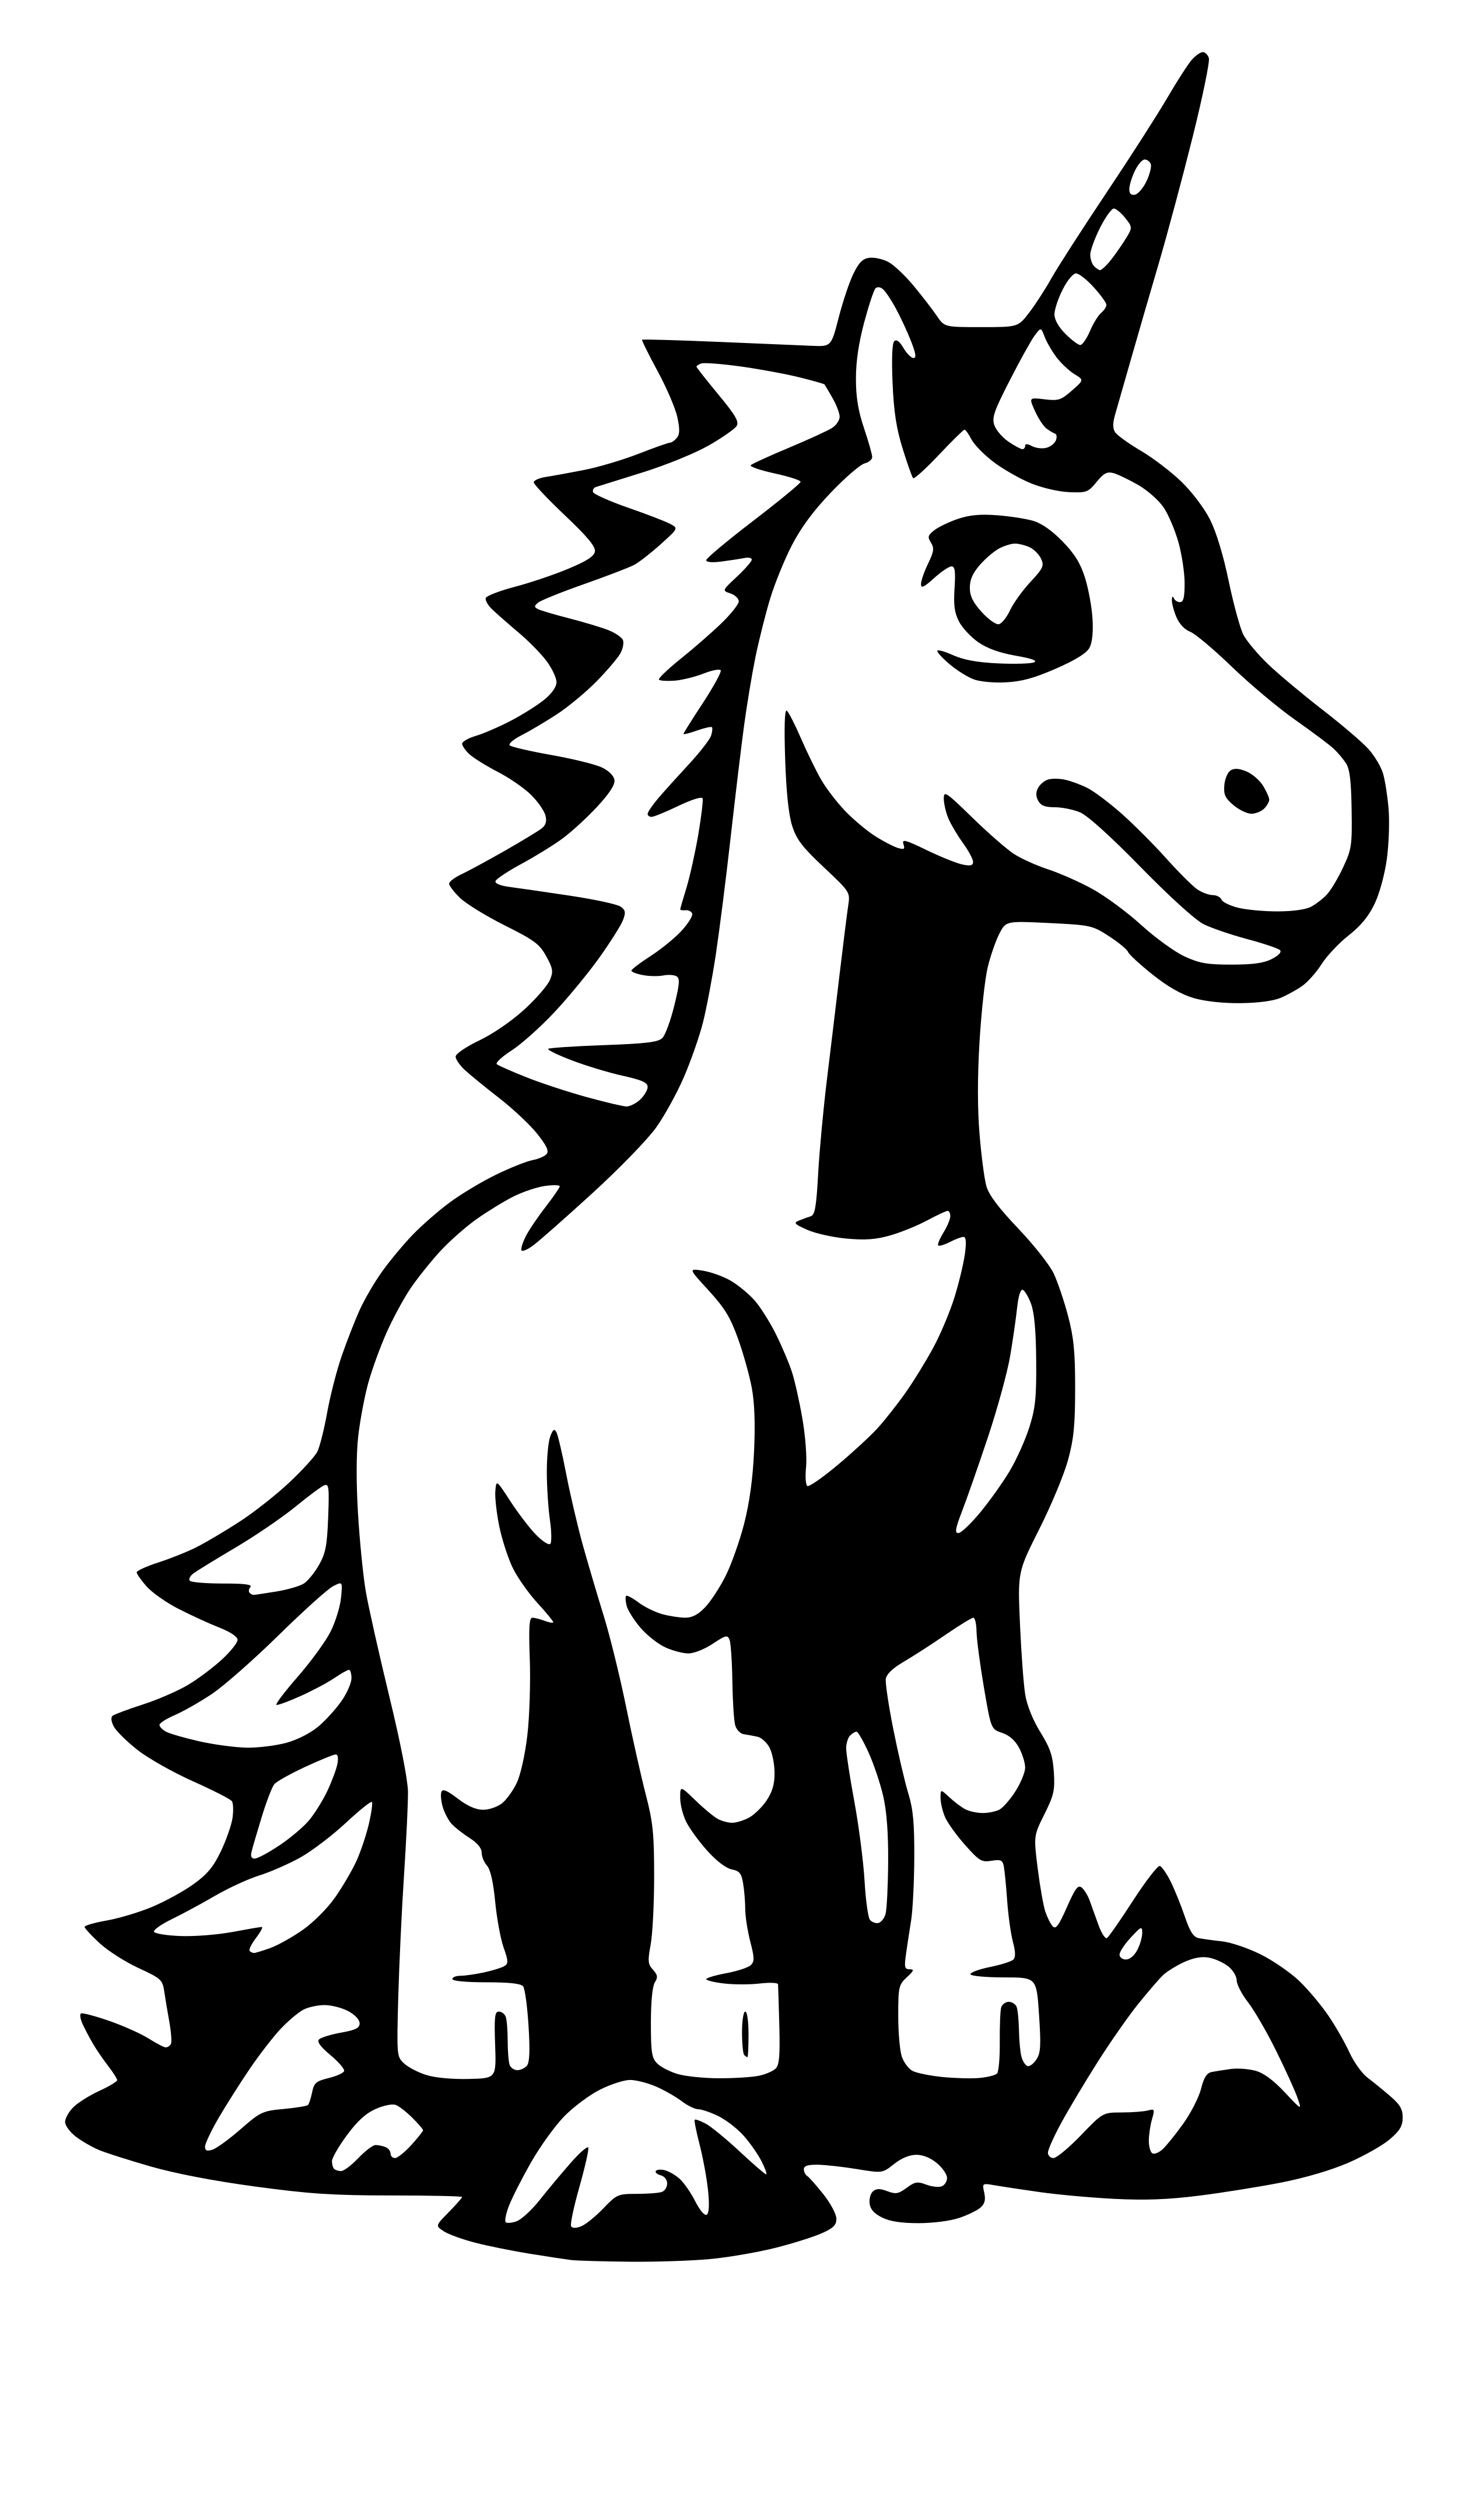 <?xml version="1.0" encoding="UTF-8" standalone="no"?>
<svg 
  version="1.1" 
  xmlns="http://www.w3.org/2000/svg" 
  xmlns:xlink="http://www.w3.org/1999/xlink" 
  xmlns:svg="http://www.w3.org/2000/svg"
  xmlns:rdf="http://www.w3.org/1999/02/22-rdf-syntax-ns#"
  xmlns:cc="http://creativecommons.org/ns#"
  xmlns:dc="http://purl.org/dc/elements/1.1/"
  viewBox="0 0 448 768"
  width="448"
  height="768"
>
<style>svg {background-color: white; }</style>"
<path stroke="none" fill="black" fill-rule="evenodd" d="M193.64,694.85C185.31,694.77 177.15,694.53 175.50,694.33C173.85,694.12 168.16,693.26 162.86,692.41C157.56,691.56 150.01,690.03 146.07,689.02C142.14,688.01 137.76,686.42 136.35,685.49C133.77,683.81 133.77,683.81 137.89,679.62C140.15,677.31 142.00,675.22 142.00,674.96C142.00,674.71 132.21,674.49 120.25,674.49C102.18,674.48 95.09,674.01 78.34,671.74C65.45,669.99 53.85,667.76 46.17,665.55C39.56,663.65 32.45,661.38 30.38,660.51C28.30,659.65 25.12,657.80 23.30,656.42C21.49,655.03 20.00,653.00 20.00,651.90C20.00,650.81 21.13,648.78 22.52,647.39C23.90,646.01 27.50,643.74 30.52,642.36C33.53,640.98 36.00,639.50 36.00,639.06C36.00,638.63 34.76,636.68 33.25,634.73C31.74,632.78 29.62,629.69 28.55,627.85C27.47,626.01 26.04,623.27 25.36,621.77C24.67,620.27 24.46,618.83 24.88,618.58C25.30,618.32 29.21,619.35 33.57,620.86C37.93,622.38 43.40,624.83 45.73,626.31C48.06,627.79 50.39,629.00 50.92,629.00C51.45,629.00 52.15,628.56 52.49,628.02C52.82,627.49 52.62,624.45 52.05,621.27C51.48,618.10 50.76,613.82 50.46,611.76C49.94,608.24 49.49,607.82 42.55,604.62C38.51,602.75 33.12,599.31 30.60,596.98C28.07,594.65 26.00,592.40 26.00,591.98C26.00,591.55 29.03,590.68 32.74,590.03C36.45,589.39 42.71,587.51 46.66,585.87C50.61,584.22 56.33,581.10 59.37,578.92C63.68,575.83 65.54,573.61 67.88,568.73C69.52,565.31 71.13,560.70 71.45,558.50C71.76,556.30 71.68,553.99 71.26,553.37C70.84,552.75 65.50,550.02 59.38,547.29C53.27,544.57 45.58,540.23 42.29,537.65C39.00,535.06 35.71,531.83 34.98,530.45C34.17,528.94 34.01,527.64 34.57,527.15C35.08,526.71 39.29,525.13 43.93,523.64C48.56,522.15 54.90,519.38 58.00,517.50C61.11,515.61 65.75,512.11 68.32,509.71C70.90,507.32 73.00,504.66 73.00,503.80C73.00,502.82 70.83,501.38 67.25,499.97C64.09,498.72 58.46,496.13 54.74,494.22C51.02,492.31 46.64,489.21 44.99,487.34C43.35,485.46 42.00,483.54 42.00,483.05C42.00,482.57 45.00,481.20 48.66,480.02C52.33,478.84 57.62,476.72 60.41,475.31C63.21,473.90 69.15,470.38 73.61,467.49C78.07,464.59 84.97,459.16 88.93,455.42C92.90,451.68 96.75,447.46 97.48,446.04C98.22,444.62 99.59,439.19 100.53,433.98C101.47,428.76 103.49,420.90 105.02,416.50C106.55,412.10 109.01,405.80 110.49,402.50C111.98,399.20 115.13,393.80 117.51,390.50C119.89,387.20 124.09,382.16 126.85,379.30C129.61,376.44 134.71,371.99 138.18,369.42C141.66,366.84 148.06,363.00 152.42,360.88C156.77,358.76 161.82,356.75 163.63,356.41C165.45,356.07 167.40,355.23 167.97,354.53C168.74,353.61 167.95,351.95 165.04,348.29C162.86,345.55 157.57,340.59 153.29,337.27C149.00,333.95 144.26,330.07 142.75,328.66C141.24,327.25 140.00,325.43 140.00,324.62C140.00,323.77 143.10,321.65 147.28,319.64C151.55,317.59 157.29,313.64 161.15,310.10C164.77,306.79 168.28,302.73 168.97,301.08C170.05,298.46 169.92,297.58 167.85,293.80C165.79,290.03 164.21,288.86 155.10,284.31C149.39,281.45 143.20,277.65 141.35,275.86C139.51,274.07 138.00,272.10 138.00,271.49C138.00,270.87 139.69,269.58 141.75,268.61C143.81,267.65 149.78,264.42 155.00,261.44C160.22,258.46 165.34,255.36 166.37,254.56C167.73,253.50 168.06,252.39 167.60,250.53C167.24,249.11 165.26,246.27 163.21,244.22C161.15,242.18 156.54,238.99 152.98,237.15C149.42,235.31 145.49,232.87 144.25,231.73C143.01,230.59 142.00,229.13 142.00,228.48C142.00,227.84 143.91,226.75 146.25,226.06C148.59,225.37 153.44,223.27 157.04,221.39C160.63,219.51 165.24,216.60 167.29,214.92C169.59,213.02 171.00,210.99 171.00,209.58C171.00,208.32 169.69,205.50 168.09,203.29C166.50,201.08 162.59,197.08 159.40,194.39C156.22,191.70 152.55,188.47 151.24,187.22C149.92,185.97 149.03,184.40 149.26,183.73C149.48,183.06 153.49,181.51 158.16,180.29C162.84,179.06 170.23,176.57 174.58,174.75C180.44,172.30 182.58,170.90 182.80,169.39C183.01,167.91 180.46,164.84 173.55,158.30C168.30,153.33 164.00,148.77 164.00,148.18C164.00,147.58 165.69,146.84 167.75,146.52C169.81,146.21 175.10,145.25 179.50,144.38C183.90,143.52 191.43,141.28 196.23,139.40C201.03,137.53 205.36,136.00 205.86,136.00C206.35,136.00 207.30,135.34 207.97,134.54C208.88,133.44 208.92,131.86 208.13,128.16C207.55,125.45 204.80,119.06 202.03,113.96C199.26,108.85 197.13,104.54 197.30,104.37C197.47,104.20 207.93,104.49 220.55,105.02C233.17,105.55 246.18,106.10 249.45,106.24C255.41,106.50 255.41,106.50 257.72,97.50C259.00,92.55 261.04,86.47 262.27,84.00C263.97,80.56 265.13,79.43 267.18,79.19C268.66,79.02 271.24,79.59 272.91,80.45C274.58,81.32 278.10,84.62 280.72,87.79C283.35,90.97 286.56,95.13 287.85,97.03C290.20,100.50 290.20,100.50 301.52,100.50C312.83,100.50 312.83,100.50 316.27,96.00C318.16,93.53 321.22,88.80 323.06,85.50C324.91,82.20 332.44,70.50 339.79,59.50C347.15,48.50 355.66,35.23 358.71,30.00C361.76,24.77 365.18,19.49 366.30,18.25C367.43,17.01 368.91,16.00 369.61,16.00C370.30,16.00 371.13,16.83 371.45,17.85C371.78,18.87 369.53,29.79 366.46,42.10C363.39,54.42 358.69,71.92 356.03,81.00C353.36,90.08 349.51,103.35 347.47,110.50C345.42,117.65 343.26,125.21 342.66,127.29C341.89,129.95 341.88,131.58 342.61,132.75C343.19,133.67 346.75,136.24 350.51,138.46C354.28,140.68 359.92,144.98 363.05,148.02C366.26,151.13 370.07,156.18 371.80,159.61C373.72,163.41 375.89,170.55 377.56,178.60C379.04,185.69 381.06,193.07 382.05,195.00C383.04,196.93 386.47,201.01 389.67,204.08C392.88,207.15 400.35,213.40 406.27,217.98C412.19,222.55 418.57,228.00 420.45,230.08C422.33,232.16 424.37,235.58 424.98,237.68C425.59,239.78 426.35,244.66 426.67,248.53C426.99,252.40 426.76,259.27 426.15,263.80C425.50,268.57 423.93,274.38 422.41,277.59C420.57,281.48 418.19,284.39 414.40,287.37C411.43,289.70 407.71,293.65 406.12,296.15C404.54,298.65 401.86,301.68 400.18,302.87C398.49,304.07 395.47,305.74 393.46,306.58C391.21,307.52 386.47,308.14 381.13,308.19C375.80,308.24 370.26,307.64 366.79,306.63C363.00,305.53 358.85,303.15 354.15,299.41C350.30,296.34 346.91,293.22 346.62,292.46C346.33,291.70 343.71,289.54 340.80,287.65C335.63,284.30 335.17,284.20 322.29,283.57C309.08,282.93 309.08,282.93 307.03,286.93C305.91,289.14 304.31,293.76 303.48,297.22C302.65,300.67 301.53,310.93 300.98,320.00C300.33,330.90 300.33,340.57 300.99,348.50C301.53,355.10 302.47,362.25 303.08,364.39C303.84,367.10 306.82,371.07 312.87,377.42C317.65,382.44 322.55,388.65 323.76,391.22C324.97,393.78 326.95,399.62 328.16,404.19C329.93,410.87 330.37,415.24 330.36,426.50C330.36,437.74 329.94,442.08 328.19,448.50C327.00,452.90 323.03,462.45 319.36,469.73C312.70,482.96 312.70,482.96 313.41,499.01C313.80,507.83 314.52,517.52 315.01,520.55C315.56,523.96 317.32,528.34 319.66,532.13C322.71,537.07 323.49,539.40 323.82,544.48C324.17,550.00 323.83,551.52 320.91,557.38C317.61,564.02 317.61,564.02 318.85,574.00C319.54,579.49 320.59,585.45 321.18,587.24C321.78,589.03 322.80,591.08 323.46,591.80C324.42,592.83 325.31,591.63 327.83,585.92C330.42,580.06 331.25,578.96 332.39,579.91C333.16,580.55 334.23,582.29 334.78,583.78C335.33,585.28 336.55,588.64 337.48,591.26C338.41,593.87 339.60,595.75 340.13,595.42C340.66,595.09 344.28,589.89 348.17,583.87C352.07,577.85 355.76,573.07 356.38,573.26C356.99,573.45 358.49,575.60 359.71,578.05C360.92,580.50 362.87,585.31 364.04,588.75C365.64,593.46 366.70,595.11 368.33,595.44C369.52,595.68 372.75,596.12 375.50,596.42C378.27,596.73 383.63,598.55 387.52,600.51C391.38,602.45 396.72,606.16 399.40,608.76C402.07,611.36 406.04,616.11 408.22,619.32C410.40,622.54 413.30,627.59 414.65,630.56C416.01,633.52 418.47,636.97 420.11,638.23C421.76,639.48 424.88,642.01 427.05,643.87C430.17,646.53 431.00,647.92 431.00,650.54C431.00,653.15 430.17,654.55 427.03,657.24C424.85,659.11 419.16,662.33 414.40,664.40C409.02,666.74 401.09,669.07 393.53,670.55C386.82,671.86 375.52,673.67 368.41,674.56C359.03,675.74 351.95,676.01 342.50,675.54C335.35,675.18 325.00,674.24 319.50,673.46C314.00,672.68 307.76,671.74 305.64,671.37C301.78,670.70 301.78,670.70 302.43,673.66C302.90,675.83 302.60,677.04 301.29,678.21C300.30,679.08 297.35,680.51 294.72,681.40C291.97,682.32 286.64,683.00 282.22,683.00C276.87,683.00 273.42,682.46 271.00,681.25C268.56,680.03 267.41,678.72 267.20,676.91C267.03,675.49 267.52,673.81 268.28,673.19C269.31,672.33 270.41,672.33 272.66,673.18C275.24,674.15 276.07,674.01 278.58,672.15C281.13,670.27 281.91,670.14 284.61,671.16C286.31,671.80 288.45,672.04 289.35,671.69C290.26,671.35 291.00,670.19 291.00,669.12C291.00,668.05 289.62,666.01 287.92,664.59C285.98,662.95 283.64,662.00 281.56,662.00C279.46,662.00 276.99,663.02 274.71,664.83C271.14,667.67 271.14,667.67 263.32,666.39C259.02,665.68 253.59,665.08 251.25,665.05C248.19,665.01 247.00,665.40 247.00,666.44C247.00,667.23 247.47,668.17 248.05,668.53C248.62,668.88 250.87,671.43 253.05,674.18C255.23,676.94 257.00,680.28 257.00,681.65C257.00,683.61 256.08,684.52 252.44,686.13C249.94,687.24 243.65,689.22 238.47,690.53C233.30,691.85 224.50,693.39 218.92,693.96C213.35,694.53 201.97,694.93 193.64,694.85zM178.52,683.99C179.87,683.48 182.93,681.02 185.32,678.53C189.53,674.13 189.83,674.00 195.75,674.00C199.10,674.00 202.55,673.73 203.42,673.39C204.29,673.06 205.00,671.89 205.00,670.80C205.00,669.66 204.15,668.59 203.01,668.29C201.92,668.01 201.24,667.42 201.51,666.98C201.78,666.54 203.01,666.43 204.25,666.73C205.49,667.03 207.56,668.23 208.85,669.39C210.14,670.55 212.29,673.65 213.63,676.29C215.06,679.09 216.52,680.80 217.15,680.41C217.86,679.97 218.01,677.46 217.58,673.12C217.22,669.47 216.06,663.14 215.01,659.03C213.95,654.93 213.25,651.41 213.45,651.21C213.65,651.02 215.13,651.53 216.74,652.37C218.35,653.20 223.07,657.06 227.23,660.94C231.39,664.82 235.07,668.00 235.41,668.00C235.76,668.00 235.11,666.18 233.98,663.95C232.84,661.73 230.33,658.16 228.39,656.01C226.46,653.87 222.96,651.19 220.62,650.06C218.28,648.93 215.54,648.00 214.53,648.00C213.52,648.00 211.20,646.87 209.39,645.48C207.58,644.10 204.01,642.08 201.46,640.98C198.92,639.89 195.37,639.00 193.58,639.00C191.79,639.00 187.66,640.33 184.41,641.96C181.16,643.58 176.18,647.30 173.34,650.21C170.51,653.12 165.90,659.52 163.10,664.44C160.31,669.36 157.28,675.33 156.37,677.71C155.46,680.10 155.01,682.34 155.38,682.71C155.74,683.07 157.24,682.95 158.71,682.43C160.18,681.91 163.34,679.02 165.74,676.00C168.13,672.97 172.41,667.85 175.25,664.60C178.08,661.36 180.57,659.20 180.77,659.81C180.97,660.42 179.73,665.89 178.01,671.96C176.29,678.03 175.15,683.43 175.48,683.96C175.85,684.57 176.98,684.58 178.52,683.99zM104.82,667.00C105.64,667.00 108.02,665.20 110.11,663.00C112.21,660.80 114.58,659.00 115.38,659.00C116.18,659.00 117.55,659.27 118.42,659.61C119.29,659.94 120.00,660.84 120.00,661.61C120.00,662.37 120.62,663.00 121.38,663.00C122.14,663.00 124.39,661.20 126.38,659.00C128.37,656.80 130.00,654.76 130.00,654.46C130.00,654.17 128.53,652.46 126.73,650.66C124.93,648.86 122.64,647.07 121.63,646.69C120.58,646.28 117.99,646.80 115.46,647.91C112.38,649.27 109.79,651.64 106.56,656.03C104.05,659.43 102.00,663.00 102.00,663.94C102.00,664.89 102.30,665.97 102.67,666.33C103.03,666.70 104.00,667.00 104.82,667.00zM323.70,663.00C324.63,663.00 328.43,659.85 332.14,656.00C338.88,649.00 338.88,649.00 344.69,648.99C347.88,648.98 351.49,648.71 352.71,648.38C354.79,647.82 354.87,647.98 353.96,651.14C353.43,652.98 353.00,655.93 353.00,657.68C353.00,659.44 353.48,661.18 354.06,661.54C354.65,661.90 356.05,661.36 357.18,660.35C358.31,659.33 361.18,655.79 363.55,652.47C365.92,649.16 368.40,644.31 369.05,641.71C369.94,638.19 370.79,636.87 372.37,636.55C373.54,636.32 376.17,635.91 378.21,635.63C380.25,635.36 383.62,635.60 385.71,636.16C388.27,636.85 391.21,639.01 394.78,642.81C400.06,648.43 400.06,648.43 398.63,644.36C397.84,642.12 394.88,635.62 392.06,629.93C389.24,624.23 385.37,617.57 383.47,615.12C381.56,612.67 380.00,609.65 380.00,608.41C380.00,607.16 378.83,605.23 377.40,604.10C375.97,602.97 373.31,601.77 371.50,601.43C369.26,601.01 366.81,601.45 363.85,602.78C361.46,603.87 358.51,605.71 357.30,606.87C356.09,608.04 352.65,612.03 349.66,615.75C346.68,619.46 341.10,627.45 337.27,633.50C333.43,639.55 328.43,647.91 326.15,652.09C323.87,656.26 322.00,660.42 322.00,661.34C322.00,662.25 322.76,663.00 323.70,663.00zM65.25,660.44C66.49,660.06 70.39,657.23 73.91,654.15C80.03,648.80 80.63,648.52 87.18,647.92C90.96,647.57 94.31,647.02 94.64,646.70C94.96,646.37 95.53,644.62 95.90,642.80C96.49,639.90 97.11,639.37 100.97,638.43C103.40,637.84 105.54,636.87 105.74,636.27C105.94,635.68 104.06,633.48 101.56,631.39C98.43,628.77 97.33,627.26 98.04,626.54C98.60,625.97 101.64,625.04 104.78,624.47C109.31,623.66 110.50,623.06 110.50,621.59C110.50,620.50 109.07,618.97 107.02,617.87C105.10,616.84 101.81,616.00 99.72,616.00C97.62,616.00 94.69,616.64 93.20,617.42C91.72,618.20 88.64,620.79 86.37,623.17C84.09,625.55 79.79,631.10 76.80,635.50C73.81,639.90 69.48,646.73 67.18,650.67C64.88,654.62 63.00,658.59 63.00,659.49C63.00,660.73 63.55,660.97 65.25,660.44zM144.00,638.70C152.50,638.50 152.50,638.50 152.14,628.25C151.84,619.64 152.02,618.00 153.28,618.00C154.11,618.00 155.06,618.71 155.39,619.58C155.73,620.45 156.00,623.79 156.00,627.00C156.00,630.21 156.27,633.55 156.61,634.42C156.94,635.29 158.01,636.00 158.98,636.00C159.96,636.00 161.28,635.37 161.92,634.60C162.73,633.61 162.88,630.01 162.40,622.35C162.03,616.38 161.29,610.94 160.74,610.25C160.07,609.39 156.49,609.00 149.38,609.00C143.13,609.00 139.00,608.60 139.00,608.00C139.00,607.45 140.10,607.00 141.45,607.00C142.80,607.00 146.06,606.54 148.70,605.97C151.34,605.40 154.16,604.53 154.97,604.02C156.25,603.23 156.22,602.50 154.74,598.31C153.81,595.66 152.64,589.32 152.15,584.22C151.55,578.09 150.69,574.32 149.62,573.14C148.73,572.15 148.00,570.37 148.00,569.18C148.00,567.78 146.69,566.19 144.25,564.64C142.19,563.33 139.70,561.36 138.72,560.27C137.74,559.17 136.53,556.84 136.02,555.08C135.52,553.32 135.34,551.27 135.63,550.51C136.03,549.49 137.32,550.02 140.66,552.57C143.67,554.87 146.24,556.00 148.44,556.00C150.25,556.00 152.86,555.11 154.24,554.02C155.63,552.93 157.68,550.09 158.80,547.70C159.99,545.17 161.35,539.02 162.05,533.00C162.71,527.30 163.04,516.87 162.79,509.82C162.43,499.87 162.61,497.00 163.60,497.00C164.30,497.00 166.02,497.44 167.43,497.98C168.85,498.51 170.00,498.69 170.00,498.37C170.00,498.04 167.78,495.35 165.07,492.39C162.36,489.43 158.99,484.63 157.57,481.73C156.15,478.83 154.29,473.12 153.44,469.05C152.59,464.98 152.04,460.05 152.20,458.10C152.50,454.56 152.50,454.56 156.80,461.18C159.17,464.82 162.71,469.46 164.68,471.48C166.64,473.50 168.62,474.78 169.08,474.32C169.54,473.86 169.49,470.56 168.98,466.99C168.46,463.42 168.03,456.82 168.02,452.32C168.01,447.81 168.48,442.86 169.07,441.32C169.91,439.10 170.32,438.82 170.97,440.00C171.42,440.82 172.79,446.65 174.00,452.95C175.22,459.25 177.54,469.15 179.16,474.95C180.79,480.75 183.65,490.45 185.53,496.50C187.41,502.55 190.50,515.15 192.41,524.50C194.31,533.85 197.03,545.94 198.44,551.36C200.64,559.85 201.00,563.34 201.00,576.43C201.00,584.79 200.52,594.23 199.93,597.41C198.99,602.48 199.08,603.43 200.64,605.15C202.09,606.76 202.19,607.46 201.21,609.04C200.46,610.23 200.00,615.02 200.00,621.49C200.00,630.57 200.26,632.26 201.95,633.95C203.02,635.02 205.83,636.47 208.20,637.18C210.56,637.89 216.32,638.48 221.00,638.49C225.68,638.49 231.17,638.14 233.22,637.71C235.26,637.28 237.57,636.28 238.35,635.50C239.46,634.40 239.70,631.47 239.46,622.29C239.28,615.81 239.11,610.10 239.07,609.61C239.03,609.12 236.53,609.02 233.50,609.37C230.47,609.73 225.53,609.73 222.50,609.37C219.47,609.02 217.00,608.42 217.00,608.04C217.00,607.66 219.78,606.84 223.19,606.20C226.59,605.57 229.98,604.45 230.72,603.71C231.85,602.58 231.82,601.41 230.53,596.47C229.69,593.23 229.00,588.76 228.99,586.54C228.98,584.32 228.70,580.79 228.35,578.70C227.82,575.51 227.25,574.80 224.84,574.32C223.09,573.97 220.16,571.74 217.40,568.67C214.89,565.89 211.98,561.91 210.92,559.84C209.86,557.77 209.00,554.39 209.00,552.33C209.00,548.58 209.00,548.58 213.75,553.17C216.36,555.70 219.48,558.27 220.68,558.88C221.89,559.50 223.82,560.00 224.98,560.00C226.15,560.00 228.41,559.32 230.02,558.49C231.63,557.66 234.08,555.30 235.47,553.26C237.31,550.55 238.00,548.22 238.00,544.72C238.00,542.07 237.32,538.58 236.48,536.96C235.65,535.35 233.96,533.81 232.73,533.55C231.50,533.29 229.62,532.95 228.54,532.78C227.45,532.62 226.28,531.39 225.89,529.99C225.51,528.62 225.12,522.55 225.03,516.50C224.94,510.45 224.55,504.72 224.17,503.77C223.55,502.21 223.03,502.33 218.99,505.01C216.47,506.68 213.18,507.98 211.50,507.97C209.85,507.96 206.67,507.13 204.44,506.11C202.21,505.10 198.77,502.38 196.78,500.06C194.80,497.74 192.89,494.70 192.54,493.31C192.19,491.91 192.12,490.55 192.39,490.28C192.65,490.02 194.36,490.92 196.18,492.30C198.01,493.68 201.30,495.30 203.50,495.90C205.70,496.50 208.87,496.99 210.55,496.99C212.70,497.00 214.52,496.04 216.70,493.75C218.40,491.96 221.24,487.61 223.00,484.08C224.76,480.55 227.31,473.35 228.66,468.08C230.30,461.66 231.31,454.34 231.70,445.91C232.09,437.54 231.86,431.01 231.01,426.41C230.30,422.61 228.41,415.82 226.79,411.32C224.41,404.67 222.70,401.87 217.69,396.40C211.52,389.67 211.52,389.67 216.01,390.39C218.48,390.78 222.35,392.19 224.61,393.51C226.87,394.84 230.14,397.54 231.87,399.51C233.61,401.48 236.53,406.11 238.37,409.80C240.21,413.48 242.45,418.75 243.34,421.50C244.23,424.25 245.69,430.77 246.58,436.00C247.49,441.28 247.97,447.82 247.68,450.74C247.39,453.62 247.56,456.23 248.07,456.54C248.57,456.85 252.70,454.00 257.24,450.20C261.78,446.40 267.31,441.32 269.53,438.90C271.75,436.48 275.63,431.57 278.15,428.00C280.68,424.43 284.56,418.12 286.78,414.00C289.01,409.88 291.94,402.90 293.30,398.50C294.66,394.10 296.09,388.14 296.48,385.25C296.98,381.57 296.85,380.00 296.04,380.00C295.42,380.00 293.53,380.71 291.86,381.57C290.18,382.44 288.58,382.91 288.29,382.63C288.01,382.34 288.72,380.57 289.89,378.68C291.05,376.80 292.00,374.53 292.00,373.63C292.00,372.73 291.63,372.00 291.18,372.00C290.73,372.00 287.91,373.31 284.93,374.92C281.94,376.52 276.86,378.60 273.63,379.52C269.15,380.81 265.95,381.05 260.13,380.52C255.93,380.14 250.47,378.92 248.00,377.81C244.08,376.06 243.76,375.69 245.50,374.98C246.60,374.53 248.22,373.94 249.10,373.67C250.40,373.27 250.83,370.84 251.40,360.49C251.79,353.52 253.00,340.54 254.09,331.66C255.17,322.77 256.95,308.07 258.02,299.00C259.10,289.93 260.27,280.61 260.62,278.29C261.25,274.08 261.25,274.08 253.14,266.45C246.46,260.17 244.73,257.90 243.39,253.66C242.31,250.25 241.59,243.29 241.25,233.11C240.93,223.24 241.10,217.94 241.73,218.33C242.26,218.66 244.21,222.44 246.06,226.72C247.91,231.00 250.72,236.75 252.30,239.50C253.88,242.25 257.27,246.66 259.84,249.30C262.40,251.94 266.52,255.38 269.00,256.94C271.48,258.51 274.56,260.10 275.85,260.49C277.84,261.09 278.11,260.91 277.60,259.31C277.09,257.70 278.18,257.99 284.78,261.19C289.06,263.26 294.01,265.25 295.78,265.61C298.24,266.10 299.00,265.90 299.00,264.78C299.00,263.96 297.60,261.37 295.89,259.00C294.18,256.64 292.15,253.21 291.39,251.39C290.62,249.56 290.00,246.84 290.00,245.35C290.00,242.84 290.66,243.28 298.75,251.17C303.56,255.86 309.31,260.88 311.51,262.32C313.72,263.77 318.45,265.90 322.01,267.07C325.58,268.23 331.73,270.95 335.68,273.12C339.63,275.29 346.38,280.27 350.68,284.19C354.98,288.11 360.97,292.45 363.99,293.84C368.58,295.95 370.95,296.36 378.49,296.35C385.12,296.34 388.39,295.88 390.86,294.58C392.97,293.49 393.88,292.48 393.29,291.89C392.77,291.37 388.22,289.84 383.17,288.49C378.12,287.14 372.08,285.07 369.75,283.88C367.25,282.62 359.30,275.39 350.50,266.40C340.97,256.66 334.14,250.51 331.78,249.53C329.74,248.69 326.27,248.00 324.07,248.00C321.09,248.00 319.80,247.49 319.00,246.00C318.26,244.61 318.25,243.41 318.96,242.07C319.53,241.00 320.91,239.85 322.02,239.49C323.13,239.14 325.50,239.16 327.27,239.55C329.05,239.93 332.16,241.08 334.19,242.11C336.22,243.14 340.95,246.70 344.69,250.02C348.44,253.35 354.61,259.54 358.41,263.78C362.21,268.03 366.49,272.28 367.91,273.24C369.34,274.20 371.46,274.99 372.64,274.99C373.82,275.00 375.02,275.61 375.31,276.36C375.59,277.11 377.87,278.23 380.36,278.86C382.85,279.49 388.31,280.00 392.49,280.00C397.08,280.00 401.17,279.44 402.80,278.60C404.28,277.82 406.49,276.13 407.69,274.84C408.90,273.55 411.15,269.80 412.69,266.50C415.32,260.88 415.49,259.74 415.31,248.67C415.18,239.89 414.73,236.23 413.57,234.47C412.71,233.16 411.00,231.14 409.76,229.98C408.52,228.82 403.23,224.86 398.00,221.18C392.77,217.51 383.99,210.14 378.47,204.81C372.95,199.48 367.19,194.64 365.67,194.07C363.98,193.42 362.34,191.67 361.45,189.54C360.65,187.63 360.04,185.26 360.08,184.28C360.13,183.23 360.37,183.02 360.66,183.75C360.94,184.44 361.80,185.00 362.58,185.00C363.64,185.00 364.00,183.54 364.00,179.23C364.00,176.05 363.16,170.43 362.14,166.73C361.11,163.03 359.08,158.21 357.63,156.02C356.15,153.78 352.71,150.72 349.75,149.00C346.86,147.34 343.42,145.69 342.09,145.34C340.17,144.83 339.14,145.38 336.94,148.07C334.35,151.25 333.87,151.42 328.53,151.20C325.33,151.07 320.23,149.89 316.79,148.49C313.45,147.13 308.31,144.21 305.37,141.99C302.43,139.77 299.34,136.62 298.49,134.98C297.64,133.34 296.69,132.00 296.37,132.00C296.05,132.00 292.50,135.49 288.48,139.75C284.46,144.01 280.90,147.24 280.58,146.91C280.26,146.59 278.82,142.54 277.38,137.91C275.42,131.62 274.64,126.52 274.26,117.68C273.94,110.31 274.13,105.47 274.76,104.84C275.45,104.15 276.37,104.82 277.61,106.91C278.61,108.61 280.00,110.00 280.70,110.00C281.63,110.00 281.41,108.58 279.91,104.75C278.77,101.86 276.68,97.35 275.25,94.73C273.83,92.11 272.05,89.45 271.29,88.83C270.46,88.14 269.55,88.05 269.00,88.60C268.50,89.10 266.95,93.78 265.55,99.00C263.85,105.34 263.00,111.10 263.00,116.32C263.00,122.02 263.68,126.17 265.50,131.59C266.88,135.69 268.00,139.66 268.00,140.41C268.00,141.17 266.95,142.05 265.66,142.37C264.37,142.69 259.75,146.68 255.39,151.23C249.95,156.91 246.17,162.01 243.33,167.50C241.05,171.90 238.03,179.32 236.62,184.00C235.20,188.68 233.17,196.78 232.10,202.00C231.04,207.22 229.47,216.68 228.62,223.00C227.76,229.32 225.91,244.79 224.49,257.37C223.08,269.96 221.02,286.16 219.93,293.37C218.84,300.59 217.06,309.99 215.97,314.25C214.88,318.51 212.26,326.01 210.14,330.91C208.03,335.81 204.19,342.78 201.61,346.40C198.99,350.07 190.30,359.02 181.99,366.61C173.78,374.11 165.59,381.33 163.79,382.65C161.99,383.98 160.38,384.63 160.20,384.10C160.02,383.57 160.63,381.64 161.55,379.82C162.47,377.99 165.19,373.95 167.61,370.83C170.02,367.72 172.00,364.84 172.00,364.45C172.00,364.05 169.98,364.01 167.51,364.34C165.03,364.68 160.65,366.15 157.76,367.60C154.87,369.05 149.76,372.18 146.41,374.56C143.05,376.93 137.96,381.45 135.09,384.59C132.21,387.74 128.16,392.83 126.08,395.90C124.01,398.98 120.70,405.10 118.74,409.50C116.79,413.90 114.25,420.88 113.12,425.00C111.99,429.12 110.62,436.44 110.07,441.24C109.45,446.83 109.43,455.50 110.02,465.24C110.53,473.64 111.60,484.32 112.41,489.00C113.22,493.68 116.45,508.07 119.58,521.00C123.07,535.35 125.31,546.84 125.36,550.50C125.40,553.80 124.85,565.27 124.15,576.00C123.44,586.73 122.65,603.67 122.37,613.66C121.89,631.58 121.91,631.84 124.17,633.94C125.43,635.11 128.49,636.71 130.98,637.48C133.68,638.33 138.92,638.82 144.00,638.70zM300.96,638.39C303.41,638.17 305.84,637.56 306.35,637.05C306.87,636.53 307.25,632.15 307.20,627.31C307.16,622.46 307.35,617.71 307.63,616.75C307.91,615.79 308.96,615.00 309.96,615.00C310.96,615.00 312.06,615.71 312.39,616.58C312.73,617.45 313.04,620.71 313.10,623.83C313.15,626.95 313.50,630.59 313.88,631.93C314.25,633.26 315.08,634.53 315.71,634.74C316.35,634.95 317.58,634.04 318.45,632.72C319.77,630.70 319.90,628.50 319.26,618.91C318.50,607.50 318.50,607.50 308.50,607.50C303.00,607.50 298.37,607.07 298.21,606.55C298.05,606.02 300.71,605.02 304.13,604.32C307.55,603.63 310.81,602.59 311.38,602.02C312.09,601.31 312.05,599.62 311.24,596.60C310.59,594.19 309.80,588.45 309.47,583.86C309.14,579.26 308.68,574.52 308.43,573.31C308.06,571.45 307.50,571.21 304.66,571.67C301.63,572.16 300.91,571.73 296.57,566.85C293.95,563.91 291.17,560.05 290.40,558.28C289.63,556.51 289.00,553.84 289.00,552.35C289.00,549.63 289.00,549.63 291.75,552.19C293.26,553.60 295.48,555.26 296.68,555.88C297.89,556.50 300.28,557.00 302.00,557.00C303.72,557.00 306.03,556.52 307.13,555.93C308.23,555.34 310.45,552.78 312.07,550.23C313.68,547.69 315.00,544.45 315.00,543.04C315.00,541.63 314.17,538.90 313.14,536.98C311.93,534.70 310.13,533.11 307.90,532.37C304.52,531.24 304.52,531.24 302.32,518.37C301.11,511.29 300.10,503.59 300.06,501.25C300.03,498.91 299.59,497.00 299.08,497.00C298.58,497.00 294.72,499.36 290.51,502.25C286.31,505.14 280.53,508.86 277.68,510.53C274.27,512.53 272.39,514.33 272.18,515.80C272.00,517.04 273.04,524.00 274.49,531.27C275.94,538.55 278.00,547.36 279.06,550.86C280.60,555.88 280.98,560.06 280.93,570.86C280.89,578.36 280.45,586.98 279.96,590.00C279.47,593.02 278.77,597.64 278.40,600.25C277.81,604.39 277.95,605.00 279.51,605.00C280.99,605.00 280.84,605.42 278.65,607.45C276.15,609.77 276.00,610.42 276.00,619.30C276.00,624.47 276.50,630.13 277.11,631.87C277.71,633.62 279.18,635.57 280.36,636.21C281.53,636.85 285.65,637.70 289.50,638.09C293.35,638.48 298.51,638.62 300.96,638.39zM229.67,632.00C229.48,632.00 229.03,631.70 228.67,631.33C228.30,630.97 228.00,627.82 228.00,624.33C228.00,620.78 228.44,618.00 229.00,618.00C229.57,618.00 230.00,621.00 230.00,625.00C230.00,628.85 229.85,632.00 229.67,632.00zM345.97,602.00C347.15,602.00 348.57,600.81 349.47,599.05C350.31,597.43 350.99,595.06 350.97,593.80C350.95,591.67 350.69,591.77 347.47,595.24C345.56,597.29 344.00,599.65 344.00,600.49C344.00,601.33 344.88,602.00 345.97,602.00zM78.04,600.00C78.43,600.00 80.63,599.34 82.93,598.52C85.23,597.71 89.75,595.20 92.97,592.94C96.32,590.59 100.59,586.32 102.95,582.95C105.22,579.72 108.17,574.69 109.50,571.79C110.82,568.88 112.56,563.72 113.35,560.31C114.14,556.91 114.55,553.89 114.26,553.59C113.97,553.30 110.36,556.20 106.24,560.05C102.12,563.89 95.85,568.66 92.30,570.65C88.75,572.63 83.07,575.12 79.68,576.18C76.29,577.23 70.13,580.06 66.01,582.47C61.88,584.87 55.91,588.09 52.74,589.63C49.57,591.17 47.13,592.89 47.32,593.46C47.51,594.03 51.15,594.63 55.42,594.79C59.69,594.96 66.89,594.39 71.42,593.54C75.95,592.69 80.01,592.00 80.45,592.00C80.88,592.00 80.08,593.52 78.66,595.38C77.25,597.23 76.37,599.03 76.71,599.38C77.05,599.72 77.65,600.00 78.04,600.00zM269.86,590.79C270.72,590.62 271.72,589.37 272.11,587.99C272.49,586.62 272.85,579.51 272.90,572.20C272.97,563.28 272.47,556.58 271.40,551.87C270.52,548.01 268.49,541.96 266.89,538.42C265.29,534.89 263.62,532.00 263.19,532.00C262.76,532.00 261.86,532.54 261.20,533.20C260.54,533.86 260.00,535.63 260.00,537.13C260.00,538.64 261.13,545.99 262.51,553.46C263.89,560.94 265.30,571.89 265.65,577.78C265.99,583.68 266.73,589.08 267.29,589.79C267.86,590.50 269.01,590.95 269.86,590.79zM78.27,571.00C79.10,571.00 82.52,569.17 85.88,566.92C89.23,564.68 93.35,561.19 95.02,559.17C96.70,557.15 99.19,553.14 100.56,550.27C101.92,547.39 103.32,543.67 103.65,542.02C104.03,540.11 103.84,539.00 103.14,539.00C102.53,539.00 98.32,540.72 93.77,542.83C89.22,544.93 84.94,547.33 84.27,548.16C83.59,548.99 81.87,553.46 80.46,558.08C79.04,562.71 77.63,567.51 77.33,568.75C76.93,570.33 77.21,571.00 78.27,571.00zM75.93,536.92C79.47,536.96 84.97,536.27 88.15,535.38C91.58,534.41 95.56,532.35 97.97,530.29C100.20,528.38 103.37,524.87 105.01,522.48C106.66,520.09 108.00,516.98 108.00,515.57C108.00,514.16 107.65,513.00 107.23,513.00C106.81,513.00 104.77,514.15 102.71,515.55C100.64,516.96 95.96,519.45 92.31,521.08C88.67,522.72 85.34,523.93 84.93,523.78C84.52,523.63 87.47,519.73 91.49,515.12C95.51,510.52 100.04,504.30 101.55,501.31C103.07,498.31 104.52,493.60 104.79,490.84C105.27,485.81 105.27,485.81 102.32,487.33C100.70,488.17 93.14,494.98 85.52,502.46C77.90,509.94 68.67,518.06 65.01,520.49C61.35,522.93 56.25,525.82 53.67,526.93C51.10,528.03 49.00,529.38 49.00,529.93C49.00,530.48 49.92,531.42 51.05,532.03C52.18,532.63 56.80,533.96 61.30,534.98C65.81,536.00 72.40,536.87 75.93,536.92zM77.92,489.99C78.24,489.99 81.35,489.52 84.84,488.96C88.33,488.39 92.18,487.27 93.40,486.47C94.62,485.67 96.71,483.10 98.03,480.76C100.05,477.20 100.51,474.79 100.84,466.10C101.19,456.94 101.05,455.77 99.66,456.30C98.79,456.63 94.80,459.59 90.79,462.88C86.78,466.16 78.55,471.78 72.50,475.36C66.45,478.94 60.60,482.53 59.50,483.33C58.40,484.14 57.88,485.18 58.34,485.65C58.80,486.12 63.38,486.49 68.51,486.49C75.21,486.48 77.59,486.79 76.93,487.58C76.43,488.19 76.31,488.98 76.68,489.34C77.04,489.70 77.60,490.00 77.92,489.99zM294.49,471.00C295.29,471.00 298.33,468.12 301.23,464.60C304.14,461.08 308.21,455.34 310.29,451.85C312.37,448.36 315.06,442.35 316.28,438.50C318.15,432.60 318.48,429.37 318.39,418.00C318.32,408.81 317.81,403.24 316.81,400.56C316.00,398.39 314.85,396.45 314.25,396.25C313.59,396.03 312.92,398.17 312.54,401.69C312.20,404.89 311.24,411.55 310.41,416.51C309.58,421.46 306.50,432.71 303.57,441.51C300.63,450.30 297.06,460.54 295.62,464.25C293.53,469.67 293.31,471.00 294.49,471.00zM192.44,339.93C193.50,339.97 195.41,339.02 196.69,337.83C197.96,336.63 199.00,334.87 199.00,333.93C199.00,332.59 197.26,331.81 191.28,330.48C187.03,329.54 180.03,327.42 175.72,325.77C171.41,324.13 168.13,322.53 168.43,322.23C168.74,321.93 176.40,321.42 185.46,321.09C198.65,320.61 202.26,320.17 203.53,318.89C204.41,318.02 206.05,313.58 207.17,309.02C208.83,302.33 208.96,300.60 207.90,299.94C207.18,299.50 205.35,299.38 203.83,299.68C202.31,299.99 199.48,299.94 197.54,299.57C195.59,299.21 194.00,298.59 194.01,298.20C194.01,297.82 196.70,295.77 199.97,293.67C203.24,291.56 207.54,288.04 209.52,285.85C211.50,283.65 212.93,281.33 212.70,280.68C212.47,280.03 211.55,279.56 210.64,279.64C209.74,279.72 209.00,279.61 209.00,279.41C209.00,279.21 209.86,276.22 210.92,272.77C211.97,269.32 213.61,261.96 214.56,256.41C215.50,250.86 216.10,245.85 215.89,245.28C215.66,244.66 212.60,245.61 208.50,247.57C204.65,249.41 200.94,250.94 200.25,250.96C199.56,250.98 199.00,250.57 199.00,250.03C199.00,249.50 200.45,247.37 202.22,245.28C203.99,243.20 208.23,238.50 211.63,234.83C215.03,231.16 218.12,227.19 218.50,226.00C218.87,224.82 218.99,223.65 218.75,223.41C218.51,223.17 216.44,223.64 214.16,224.44C211.87,225.25 210.00,225.72 210.00,225.48C210.00,225.25 212.70,220.95 216.00,215.93C219.29,210.90 221.75,206.40 221.46,205.93C221.16,205.45 218.77,205.91 216.15,206.94C213.53,207.97 209.52,208.95 207.23,209.12C204.95,209.28 202.81,209.15 202.48,208.82C202.15,208.49 205.17,205.58 209.19,202.36C213.21,199.14 218.86,194.21 221.75,191.40C224.64,188.60 227.00,185.60 227.00,184.74C227.00,183.87 225.84,182.78 224.43,182.31C221.86,181.45 221.86,181.45 226.43,177.17C228.94,174.82 231.00,172.46 231.00,171.93C231.00,171.40 229.99,171.17 228.75,171.43C227.51,171.68 224.36,172.17 221.75,172.51C218.76,172.89 217.00,172.74 217.00,172.09C217.00,171.53 223.53,166.07 231.50,159.97C239.47,153.86 246.00,148.48 246.00,148.02C246.00,147.55 242.38,146.39 237.95,145.43C233.53,144.47 230.27,143.34 230.70,142.91C231.14,142.47 236.44,140.05 242.47,137.53C248.51,135.00 254.47,132.26 255.72,131.44C256.98,130.62 258.00,129.09 258.00,128.03C258.00,126.98 257.02,124.40 255.82,122.31C254.62,120.21 253.51,118.33 253.36,118.12C253.20,117.91 249.57,116.89 245.29,115.84C241.00,114.79 232.85,113.30 227.17,112.53C221.49,111.76 216.20,111.37 215.42,111.67C214.64,111.97 214.00,112.41 214.00,112.64C214.00,112.88 217.00,116.70 220.68,121.14C226.00,127.57 227.15,129.55 226.35,130.86C225.80,131.76 222.00,134.42 217.92,136.77C213.69,139.20 204.91,142.79 197.50,145.12C190.35,147.37 183.90,149.38 183.17,149.60C182.43,149.82 182.01,150.53 182.23,151.18C182.44,151.83 187.32,154.00 193.06,156.00C198.80,157.99 204.61,160.23 205.97,160.97C208.44,162.31 208.44,162.31 202.97,167.24C199.96,169.95 196.29,172.80 194.80,173.58C193.32,174.36 186.41,177.00 179.45,179.46C172.49,181.91 166.14,184.47 165.34,185.14C164.14,186.13 164.12,186.49 165.20,187.09C165.94,187.50 170.28,188.79 174.86,189.96C179.44,191.13 184.91,192.78 187.01,193.62C189.12,194.47 191.10,195.83 191.42,196.65C191.73,197.47 191.41,199.24 190.70,200.60C190.00,201.95 186.74,205.81 183.46,209.17C180.18,212.54 174.57,217.20 171.00,219.52C167.43,221.84 162.53,224.73 160.13,225.95C157.72,227.17 156.15,228.54 156.63,229.00C157.11,229.46 162.90,230.80 169.50,231.97C176.10,233.14 183.07,234.86 185.00,235.80C187.10,236.82 188.62,238.35 188.80,239.63C189.01,241.09 187.32,243.70 183.46,247.87C180.36,251.22 175.57,255.61 172.83,257.62C170.09,259.64 164.42,263.13 160.24,265.39C156.06,267.65 152.47,270.03 152.26,270.68C152.02,271.42 153.66,272.10 156.69,272.50C159.34,272.84 167.68,274.06 175.23,275.19C182.79,276.33 189.76,277.84 190.73,278.55C192.20,279.62 192.32,280.32 191.43,282.67C190.84,284.23 187.59,289.38 184.22,294.12C180.84,298.87 174.58,306.48 170.29,311.04C166.01,315.60 160.09,320.88 157.15,322.76C154.20,324.65 152.18,326.53 152.65,326.94C153.12,327.36 157.23,329.17 161.80,330.98C166.36,332.79 174.69,335.52 180.30,337.06C185.91,338.60 191.37,339.89 192.44,339.93zM384.51,250.00C383.21,250.00 380.75,248.82 379.02,247.37C376.44,245.19 375.95,244.12 376.20,241.22C376.36,239.28 377.23,237.24 378.13,236.68C379.28,235.96 380.72,236.06 383.00,237.00C384.78,237.74 387.08,239.73 388.11,241.42C389.15,243.11 389.99,245.03 390.00,245.68C390.00,246.33 389.29,247.56 388.43,248.43C387.56,249.29 385.80,250.00 384.51,250.00zM309.05,209.63C305.30,209.83 301.06,209.42 299.14,208.69C297.29,207.99 294.02,205.95 291.89,204.15C289.75,202.36 288.00,200.49 288.00,200.00C288.00,199.51 290.14,200.07 292.75,201.24C296.11,202.75 300.19,203.50 306.72,203.81C311.79,204.04 316.74,203.90 317.72,203.49C318.93,202.98 317.12,202.33 312.07,201.44C307.08,200.56 303.31,199.20 300.57,197.29C298.33,195.73 295.68,192.89 294.69,190.97C293.29,188.30 292.97,185.94 293.30,180.75C293.64,175.51 293.43,174.00 292.37,174.00C291.62,174.00 289.20,175.63 287.00,177.62C283.82,180.49 283.00,180.86 283.00,179.43C283.00,178.44 283.97,175.63 285.16,173.18C286.97,169.43 287.11,168.41 286.05,166.70C284.95,164.94 285.09,164.44 287.14,162.86C288.44,161.86 291.70,160.30 294.38,159.40C297.92,158.21 301.21,157.90 306.38,158.30C310.30,158.59 315.30,159.37 317.50,160.02C320.06,160.77 323.30,163.05 326.50,166.35C330.21,170.16 332.00,173.06 333.39,177.50C334.43,180.80 335.47,186.43 335.69,190.00C335.95,194.19 335.63,197.38 334.78,198.98C333.89,200.66 330.60,202.71 324.53,205.38C317.80,208.33 313.97,209.38 309.05,209.63zM306.90,191.78C307.78,191.61 309.34,189.68 310.36,187.49C311.39,185.29 314.20,181.38 316.61,178.79C320.54,174.58 320.88,173.84 319.89,171.65C319.28,170.32 317.68,168.72 316.34,168.11C315.00,167.50 313.00,167.00 311.90,167.00C310.80,167.00 308.64,167.65 307.10,168.45C305.56,169.25 302.88,171.51 301.15,173.48C298.91,176.03 298.00,178.07 298.00,180.53C298.00,183.11 298.93,185.02 301.66,188.04C303.67,190.27 306.03,191.95 306.90,191.78zM314.15,138.00C314.62,138.00 315.00,137.53 315.00,136.96C315.00,136.28 315.71,136.31 317.09,137.05C318.24,137.67 320.22,137.91 321.48,137.59C322.75,137.28 324.08,136.23 324.45,135.28C324.81,134.32 324.70,133.40 324.20,133.23C323.70,133.07 322.52,132.37 321.58,131.68C320.64,131.00 319.04,128.56 318.01,126.27C316.15,122.11 316.15,122.11 320.90,122.67C325.23,123.19 325.99,122.95 329.37,119.98C333.08,116.73 333.08,116.73 330.15,114.95C328.55,113.97 326.09,111.67 324.68,109.83C323.28,107.99 321.63,105.15 321.00,103.51C319.87,100.52 319.87,100.52 317.97,103.01C316.93,104.38 313.50,110.55 310.34,116.72C305.37,126.42 304.72,128.31 305.56,130.69C306.09,132.20 308.05,134.46 309.91,135.72C311.77,136.97 313.68,138.00 314.15,138.00zM331.94,106.00C332.56,106.00 333.89,104.08 334.90,101.74C335.90,99.39 337.46,96.86 338.36,96.11C339.26,95.37 339.98,94.25 339.96,93.63C339.94,93.01 338.19,90.59 336.07,88.25C333.96,85.91 331.51,84.00 330.63,84.00C329.72,84.00 327.95,86.13 326.52,88.97C325.13,91.70 324.00,95.12 324.00,96.57C324.00,98.23 325.25,100.45 327.40,102.60C329.27,104.47 331.31,106.00 331.94,106.00zM338.03,83.00C338.37,83.00 339.54,81.99 340.63,80.75C341.72,79.51 343.84,76.57 345.35,74.21C348.08,69.92 348.08,69.92 345.79,67.01C344.53,65.42 342.94,64.09 342.26,64.06C341.58,64.02 339.67,66.69 338.01,69.97C336.36,73.26 335.00,76.99 335.00,78.27C335.00,79.55 335.54,81.14 336.20,81.80C336.86,82.46 337.68,83.00 338.03,83.00zM348.75,59.81C349.71,59.62 351.31,57.74 352.31,55.62C353.31,53.50 353.89,51.15 353.59,50.38C353.30,49.62 352.46,49.00 351.72,49.00C350.98,49.00 349.61,50.59 348.69,52.53C347.76,54.48 347.00,56.99 347.00,58.11C347.00,59.51 347.55,60.04 348.75,59.81z" />

</svg>